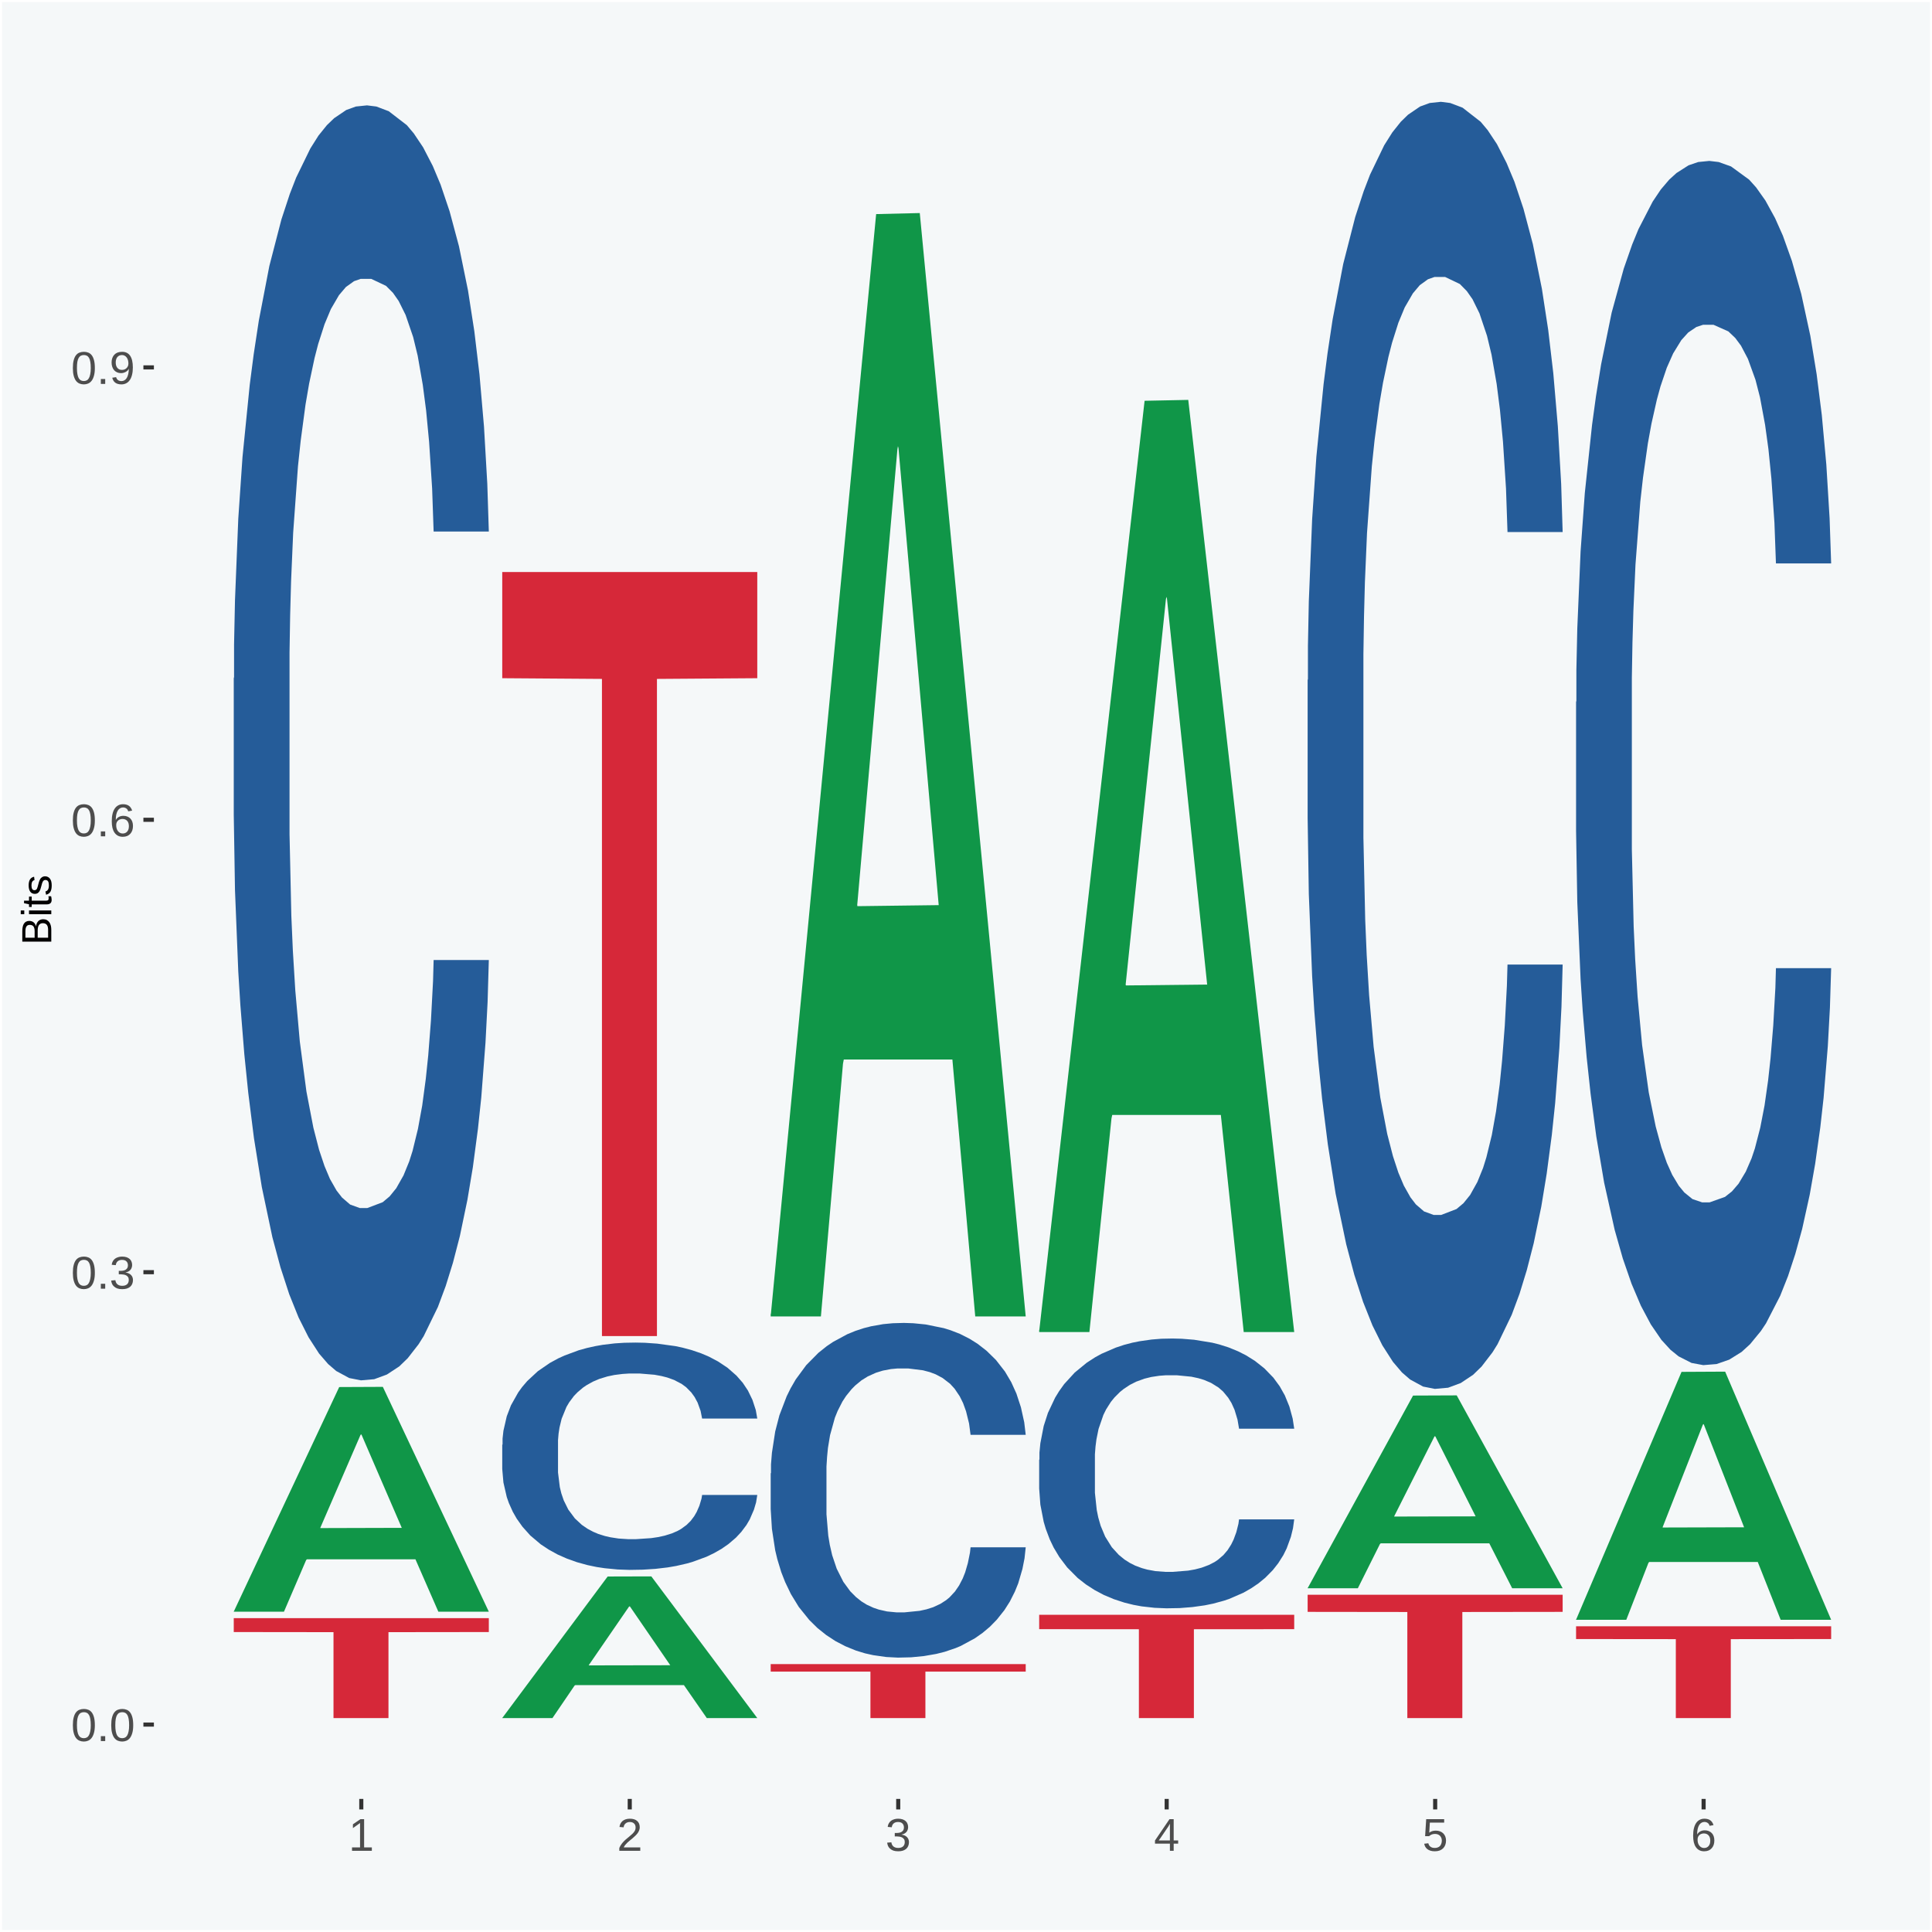 <?xml version="1.0" encoding="UTF-8"?>
<svg xmlns="http://www.w3.org/2000/svg" xmlns:xlink="http://www.w3.org/1999/xlink" width="504pt" height="504pt" viewBox="0 0 504 504" version="1.1">
<defs>
<g>
<symbol overflow="visible" id="glyph0-0">
<path style="stroke:none;" d="M 0.406 0 L 0.406 -8 L 3.594 -8 L 3.594 0 Z M 0.797 -0.406 L 3.188 -0.406 L 3.188 -7.594 L 0.797 -7.594 Z M 0.797 -0.406 "/>
</symbol>
<symbol overflow="visible" id="glyph0-1">
<path style="stroke:none;" d="M 6.203 -4.125 C 6.203 -3.332 6.125 -2.664 5.969 -2.125 C 5.82 -1.582 5.617 -1.145 5.359 -0.812 C 5.098 -0.477 4.789 -0.238 4.438 -0.094 C 4.094 0.051 3.723 0.125 3.328 0.125 C 2.922 0.125 2.539 0.051 2.188 -0.094 C 1.844 -0.238 1.539 -0.477 1.281 -0.812 C 1.031 -1.145 0.832 -1.582 0.688 -2.125 C 0.539 -2.664 0.469 -3.332 0.469 -4.125 C 0.469 -4.957 0.539 -5.645 0.688 -6.188 C 0.832 -6.738 1.035 -7.176 1.297 -7.5 C 1.555 -7.82 1.859 -8.047 2.203 -8.172 C 2.555 -8.305 2.941 -8.375 3.359 -8.375 C 3.754 -8.375 4.125 -8.305 4.469 -8.172 C 4.812 -8.047 5.113 -7.82 5.375 -7.5 C 5.633 -7.176 5.836 -6.738 5.984 -6.188 C 6.129 -5.645 6.203 -4.957 6.203 -4.125 Z M 5.141 -4.125 C 5.141 -4.781 5.098 -5.328 5.016 -5.766 C 4.941 -6.203 4.828 -6.551 4.672 -6.812 C 4.516 -7.07 4.328 -7.254 4.109 -7.359 C 3.891 -7.473 3.641 -7.531 3.359 -7.531 C 3.055 -7.531 2.789 -7.473 2.562 -7.359 C 2.344 -7.254 2.156 -7.07 2 -6.812 C 1.844 -6.551 1.723 -6.203 1.641 -5.766 C 1.566 -5.328 1.531 -4.781 1.531 -4.125 C 1.531 -3.5 1.57 -2.969 1.656 -2.531 C 1.738 -2.094 1.852 -1.742 2 -1.484 C 2.156 -1.223 2.344 -1.035 2.562 -0.922 C 2.789 -0.805 3.047 -0.75 3.328 -0.75 C 3.609 -0.75 3.859 -0.805 4.078 -0.922 C 4.305 -1.035 4.492 -1.223 4.641 -1.484 C 4.797 -1.742 4.914 -2.094 5 -2.531 C 5.094 -2.969 5.141 -3.5 5.141 -4.125 Z M 5.141 -4.125 "/>
</symbol>
<symbol overflow="visible" id="glyph0-2">
<path style="stroke:none;" d="M 1.094 0 L 1.094 -1.281 L 2.234 -1.281 L 2.234 0 Z M 1.094 0 "/>
</symbol>
<symbol overflow="visible" id="glyph0-3">
<path style="stroke:none;" d="M 6.141 -2.281 C 6.141 -1.906 6.078 -1.566 5.953 -1.266 C 5.836 -0.973 5.66 -0.723 5.422 -0.516 C 5.18 -0.305 4.883 -0.145 4.531 -0.031 C 4.188 0.07 3.789 0.125 3.344 0.125 C 2.832 0.125 2.398 0.062 2.047 -0.062 C 1.703 -0.195 1.414 -0.367 1.188 -0.578 C 0.957 -0.785 0.785 -1.02 0.672 -1.281 C 0.566 -1.551 0.492 -1.832 0.453 -2.125 L 1.547 -2.219 C 1.578 -2 1.633 -1.801 1.719 -1.625 C 1.801 -1.445 1.914 -1.289 2.062 -1.156 C 2.207 -1.031 2.383 -0.93 2.594 -0.859 C 2.801 -0.785 3.051 -0.75 3.344 -0.75 C 3.875 -0.75 4.289 -0.879 4.594 -1.141 C 4.895 -1.41 5.047 -1.801 5.047 -2.312 C 5.047 -2.613 4.977 -2.859 4.844 -3.047 C 4.707 -3.234 4.539 -3.379 4.344 -3.484 C 4.145 -3.586 3.926 -3.656 3.688 -3.688 C 3.445 -3.727 3.227 -3.75 3.031 -3.75 L 2.438 -3.75 L 2.438 -4.656 L 3.016 -4.656 C 3.211 -4.656 3.414 -4.676 3.625 -4.719 C 3.844 -4.758 4.039 -4.832 4.219 -4.938 C 4.395 -5.051 4.539 -5.195 4.656 -5.375 C 4.77 -5.562 4.828 -5.797 4.828 -6.078 C 4.828 -6.523 4.695 -6.875 4.438 -7.125 C 4.188 -7.383 3.801 -7.516 3.281 -7.516 C 2.82 -7.516 2.445 -7.395 2.156 -7.156 C 1.875 -6.914 1.707 -6.578 1.656 -6.141 L 0.594 -6.234 C 0.633 -6.598 0.734 -6.91 0.891 -7.172 C 1.047 -7.441 1.242 -7.664 1.484 -7.844 C 1.734 -8.02 2.008 -8.148 2.312 -8.234 C 2.625 -8.328 2.953 -8.375 3.297 -8.375 C 3.754 -8.375 4.148 -8.316 4.484 -8.203 C 4.816 -8.086 5.086 -7.93 5.297 -7.734 C 5.516 -7.535 5.672 -7.301 5.766 -7.031 C 5.867 -6.77 5.922 -6.488 5.922 -6.188 C 5.922 -5.945 5.883 -5.723 5.812 -5.516 C 5.75 -5.305 5.645 -5.113 5.5 -4.938 C 5.363 -4.77 5.188 -4.625 4.969 -4.5 C 4.75 -4.383 4.488 -4.297 4.188 -4.234 L 4.188 -4.219 C 4.52 -4.176 4.805 -4.098 5.047 -3.984 C 5.297 -3.867 5.5 -3.723 5.656 -3.547 C 5.82 -3.379 5.941 -3.188 6.016 -2.969 C 6.098 -2.75 6.141 -2.52 6.141 -2.281 Z M 6.141 -2.281 "/>
</symbol>
<symbol overflow="visible" id="glyph0-4">
<path style="stroke:none;" d="M 6.141 -2.703 C 6.141 -2.285 6.082 -1.906 5.969 -1.562 C 5.852 -1.219 5.68 -0.922 5.453 -0.672 C 5.234 -0.422 4.957 -0.223 4.625 -0.078 C 4.289 0.055 3.91 0.125 3.484 0.125 C 3.004 0.125 2.582 0.031 2.219 -0.156 C 1.863 -0.344 1.566 -0.609 1.328 -0.953 C 1.086 -1.297 0.906 -1.719 0.781 -2.219 C 0.664 -2.727 0.609 -3.301 0.609 -3.938 C 0.609 -4.676 0.676 -5.32 0.812 -5.875 C 0.945 -6.426 1.141 -6.883 1.391 -7.25 C 1.648 -7.625 1.961 -7.906 2.328 -8.094 C 2.691 -8.281 3.102 -8.375 3.562 -8.375 C 3.844 -8.375 4.102 -8.344 4.344 -8.281 C 4.594 -8.227 4.816 -8.133 5.016 -8 C 5.223 -7.875 5.398 -7.703 5.547 -7.484 C 5.703 -7.273 5.828 -7.016 5.922 -6.703 L 4.906 -6.516 C 4.801 -6.867 4.629 -7.125 4.391 -7.281 C 4.148 -7.445 3.867 -7.531 3.547 -7.531 C 3.266 -7.531 3.004 -7.457 2.766 -7.312 C 2.535 -7.176 2.336 -6.973 2.172 -6.703 C 2.004 -6.43 1.875 -6.086 1.781 -5.672 C 1.695 -5.266 1.656 -4.789 1.656 -4.25 C 1.852 -4.602 2.125 -4.875 2.469 -5.062 C 2.812 -5.25 3.207 -5.344 3.656 -5.344 C 4.031 -5.344 4.367 -5.281 4.672 -5.156 C 4.984 -5.031 5.25 -4.852 5.469 -4.625 C 5.688 -4.406 5.852 -4.129 5.969 -3.797 C 6.082 -3.473 6.141 -3.109 6.141 -2.703 Z M 5.078 -2.656 C 5.078 -2.938 5.039 -3.191 4.969 -3.422 C 4.895 -3.66 4.785 -3.859 4.641 -4.016 C 4.504 -4.18 4.332 -4.305 4.125 -4.391 C 3.926 -4.484 3.688 -4.531 3.406 -4.531 C 3.219 -4.531 3.023 -4.5 2.828 -4.438 C 2.629 -4.383 2.453 -4.289 2.297 -4.156 C 2.141 -4.031 2.008 -3.863 1.906 -3.656 C 1.812 -3.457 1.766 -3.207 1.766 -2.906 C 1.766 -2.602 1.801 -2.316 1.875 -2.047 C 1.957 -1.785 2.07 -1.555 2.219 -1.359 C 2.363 -1.172 2.539 -1.02 2.75 -0.906 C 2.957 -0.789 3.191 -0.734 3.453 -0.734 C 3.703 -0.734 3.926 -0.773 4.125 -0.859 C 4.332 -0.953 4.504 -1.082 4.641 -1.25 C 4.785 -1.414 4.895 -1.613 4.969 -1.844 C 5.039 -2.082 5.078 -2.352 5.078 -2.656 Z M 5.078 -2.656 "/>
</symbol>
<symbol overflow="visible" id="glyph0-5">
<path style="stroke:none;" d="M 6.109 -4.297 C 6.109 -3.555 6.035 -2.91 5.891 -2.359 C 5.754 -1.805 5.555 -1.348 5.297 -0.984 C 5.047 -0.617 4.734 -0.344 4.359 -0.156 C 3.992 0.031 3.582 0.125 3.125 0.125 C 2.801 0.125 2.508 0.086 2.25 0.016 C 2 -0.047 1.773 -0.145 1.578 -0.281 C 1.379 -0.414 1.207 -0.594 1.062 -0.812 C 0.926 -1.031 0.816 -1.297 0.734 -1.609 L 1.734 -1.766 C 1.848 -1.41 2.02 -1.148 2.25 -0.984 C 2.488 -0.816 2.785 -0.734 3.141 -0.734 C 3.422 -0.734 3.676 -0.801 3.906 -0.938 C 4.145 -1.07 4.348 -1.273 4.516 -1.547 C 4.68 -1.816 4.812 -2.156 4.906 -2.562 C 5 -2.969 5.051 -3.441 5.062 -3.984 C 4.977 -3.797 4.863 -3.629 4.719 -3.484 C 4.582 -3.348 4.422 -3.227 4.234 -3.125 C 4.055 -3.031 3.859 -2.953 3.641 -2.891 C 3.43 -2.836 3.223 -2.812 3.016 -2.812 C 2.641 -2.812 2.301 -2.879 2 -3.016 C 1.695 -3.148 1.438 -3.336 1.219 -3.578 C 1.008 -3.828 0.848 -4.117 0.734 -4.453 C 0.617 -4.797 0.562 -5.18 0.562 -5.609 C 0.562 -6.023 0.625 -6.406 0.75 -6.75 C 0.875 -7.094 1.051 -7.383 1.281 -7.625 C 1.52 -7.875 1.805 -8.062 2.141 -8.188 C 2.484 -8.312 2.875 -8.375 3.312 -8.375 C 4.227 -8.375 4.922 -8.035 5.391 -7.359 C 5.867 -6.68 6.109 -5.66 6.109 -4.297 Z M 4.953 -5.312 C 4.953 -5.613 4.914 -5.898 4.844 -6.172 C 4.77 -6.441 4.66 -6.676 4.516 -6.875 C 4.379 -7.07 4.207 -7.227 4 -7.344 C 3.789 -7.469 3.551 -7.531 3.281 -7.531 C 3.02 -7.531 2.785 -7.484 2.578 -7.391 C 2.379 -7.297 2.207 -7.164 2.062 -7 C 1.926 -6.832 1.82 -6.629 1.75 -6.391 C 1.676 -6.16 1.641 -5.898 1.641 -5.609 C 1.641 -5.328 1.672 -5.066 1.734 -4.828 C 1.805 -4.586 1.91 -4.379 2.047 -4.203 C 2.18 -4.035 2.348 -3.898 2.547 -3.797 C 2.754 -3.703 2.992 -3.656 3.266 -3.656 C 3.461 -3.656 3.66 -3.688 3.859 -3.75 C 4.055 -3.812 4.234 -3.91 4.391 -4.047 C 4.555 -4.191 4.691 -4.367 4.797 -4.578 C 4.898 -4.785 4.953 -5.031 4.953 -5.312 Z M 4.953 -5.312 "/>
</symbol>
<symbol overflow="visible" id="glyph0-6">
<path style="stroke:none;" d="M 0.922 0 L 0.922 -0.891 L 3.016 -0.891 L 3.016 -7.25 L 1.156 -5.922 L 1.156 -6.922 L 3.109 -8.25 L 4.078 -8.25 L 4.078 -0.891 L 6.094 -0.891 L 6.094 0 Z M 0.922 0 "/>
</symbol>
<symbol overflow="visible" id="glyph0-7">
<path style="stroke:none;" d="M 0.609 0 L 0.609 -0.75 C 0.805 -1.207 1.047 -1.609 1.328 -1.953 C 1.617 -2.305 1.922 -2.625 2.234 -2.906 C 2.555 -3.188 2.867 -3.445 3.172 -3.688 C 3.484 -3.938 3.766 -4.18 4.016 -4.422 C 4.266 -4.66 4.469 -4.91 4.625 -5.172 C 4.781 -5.441 4.859 -5.742 4.859 -6.078 C 4.859 -6.316 4.82 -6.523 4.75 -6.703 C 4.676 -6.879 4.57 -7.023 4.438 -7.141 C 4.312 -7.266 4.156 -7.359 3.969 -7.422 C 3.781 -7.484 3.578 -7.516 3.359 -7.516 C 3.141 -7.516 2.938 -7.484 2.75 -7.422 C 2.57 -7.367 2.41 -7.281 2.266 -7.156 C 2.117 -7.039 2 -6.895 1.906 -6.719 C 1.812 -6.551 1.754 -6.352 1.734 -6.125 L 0.656 -6.219 C 0.688 -6.508 0.766 -6.785 0.891 -7.047 C 1.023 -7.316 1.203 -7.551 1.422 -7.75 C 1.648 -7.945 1.922 -8.098 2.234 -8.203 C 2.555 -8.316 2.93 -8.375 3.359 -8.375 C 3.766 -8.375 4.125 -8.328 4.438 -8.234 C 4.758 -8.141 5.031 -7.992 5.25 -7.797 C 5.477 -7.609 5.648 -7.375 5.766 -7.094 C 5.879 -6.812 5.938 -6.488 5.938 -6.125 C 5.938 -5.844 5.883 -5.578 5.781 -5.328 C 5.688 -5.078 5.555 -4.836 5.391 -4.609 C 5.223 -4.379 5.031 -4.16 4.812 -3.953 C 4.594 -3.742 4.363 -3.535 4.125 -3.328 C 3.895 -3.129 3.656 -2.93 3.406 -2.734 C 3.164 -2.535 2.938 -2.336 2.719 -2.141 C 2.508 -1.941 2.32 -1.738 2.156 -1.531 C 1.988 -1.332 1.859 -1.117 1.766 -0.891 L 6.078 -0.891 L 6.078 0 Z M 0.609 0 "/>
</symbol>
<symbol overflow="visible" id="glyph0-8">
<path style="stroke:none;" d="M 5.156 -1.875 L 5.156 0 L 4.172 0 L 4.172 -1.875 L 0.281 -1.875 L 0.281 -2.688 L 4.062 -8.25 L 5.156 -8.25 L 5.156 -2.703 L 6.328 -2.703 L 6.328 -1.875 Z M 4.172 -7.062 C 4.16 -7.039 4.141 -7.004 4.109 -6.953 C 4.078 -6.898 4.039 -6.836 4 -6.766 C 3.957 -6.691 3.914 -6.617 3.875 -6.547 C 3.844 -6.473 3.812 -6.414 3.781 -6.375 L 1.656 -3.25 C 1.633 -3.219 1.602 -3.176 1.562 -3.125 C 1.531 -3.07 1.492 -3.02 1.453 -2.969 C 1.422 -2.914 1.383 -2.863 1.344 -2.812 C 1.301 -2.77 1.27 -2.734 1.25 -2.703 L 4.172 -2.703 Z M 4.172 -7.062 "/>
</symbol>
<symbol overflow="visible" id="glyph0-9">
<path style="stroke:none;" d="M 6.172 -2.688 C 6.172 -2.27 6.109 -1.891 5.984 -1.547 C 5.859 -1.203 5.672 -0.906 5.422 -0.656 C 5.18 -0.414 4.879 -0.223 4.516 -0.078 C 4.148 0.055 3.723 0.125 3.234 0.125 C 2.805 0.125 2.43 0.07 2.109 -0.031 C 1.785 -0.133 1.508 -0.273 1.281 -0.453 C 1.062 -0.629 0.883 -0.836 0.75 -1.078 C 0.625 -1.316 0.535 -1.57 0.484 -1.844 L 1.547 -1.969 C 1.586 -1.812 1.645 -1.66 1.719 -1.516 C 1.801 -1.367 1.91 -1.238 2.047 -1.125 C 2.18 -1.008 2.348 -0.914 2.547 -0.844 C 2.742 -0.781 2.984 -0.75 3.266 -0.75 C 3.535 -0.75 3.781 -0.789 4 -0.875 C 4.227 -0.957 4.422 -1.078 4.578 -1.234 C 4.734 -1.398 4.852 -1.602 4.938 -1.844 C 5.031 -2.082 5.078 -2.359 5.078 -2.672 C 5.078 -2.922 5.035 -3.148 4.953 -3.359 C 4.867 -3.578 4.75 -3.766 4.594 -3.922 C 4.445 -4.078 4.258 -4.195 4.031 -4.281 C 3.812 -4.363 3.562 -4.406 3.281 -4.406 C 3.113 -4.406 2.953 -4.391 2.797 -4.359 C 2.648 -4.328 2.516 -4.285 2.391 -4.234 C 2.266 -4.18 2.148 -4.117 2.047 -4.047 C 1.941 -3.973 1.844 -3.895 1.75 -3.812 L 0.719 -3.812 L 1 -8.25 L 5.688 -8.25 L 5.688 -7.359 L 1.953 -7.359 L 1.797 -4.734 C 1.984 -4.879 2.219 -5.004 2.5 -5.109 C 2.781 -5.211 3.113 -5.266 3.5 -5.266 C 3.914 -5.266 4.285 -5.203 4.609 -5.078 C 4.941 -4.953 5.223 -4.773 5.453 -4.547 C 5.68 -4.316 5.859 -4.047 5.984 -3.734 C 6.109 -3.422 6.172 -3.07 6.172 -2.688 Z M 6.172 -2.688 "/>
</symbol>
<symbol overflow="visible" id="glyph1-0">
<path style="stroke:none;" d="M 0 -0.359 L -7.328 -0.359 L -7.328 -3.281 L 0 -3.281 Z M -0.359 -0.734 L -0.359 -2.922 L -6.969 -2.922 L -6.969 -0.734 Z M -0.359 -0.734 "/>
</symbol>
<symbol overflow="visible" id="glyph1-1">
<path style="stroke:none;" d="M -2.125 -6.75 C -1.75 -6.75 -1.426 -6.676 -1.156 -6.531 C -0.883 -6.383 -0.66 -6.18 -0.484 -5.922 C -0.316 -5.672 -0.191 -5.375 -0.109 -5.031 C -0.035 -4.695 0 -4.344 0 -3.969 L 0 -0.906 L -7.562 -0.906 L -7.562 -3.656 C -7.562 -4.07 -7.523 -4.441 -7.453 -4.766 C -7.391 -5.098 -7.281 -5.379 -7.125 -5.609 C -6.977 -5.836 -6.789 -6.008 -6.562 -6.125 C -6.332 -6.25 -6.055 -6.312 -5.734 -6.312 C -5.523 -6.312 -5.328 -6.281 -5.141 -6.219 C -4.953 -6.164 -4.781 -6.078 -4.625 -5.953 C -4.477 -5.836 -4.348 -5.688 -4.234 -5.5 C -4.129 -5.32 -4.047 -5.113 -3.984 -4.875 C -3.953 -5.176 -3.883 -5.441 -3.781 -5.672 C -3.676 -5.91 -3.539 -6.109 -3.375 -6.266 C -3.219 -6.43 -3.031 -6.551 -2.812 -6.625 C -2.602 -6.707 -2.375 -6.75 -2.125 -6.75 Z M -5.609 -5.281 C -6.016 -5.281 -6.305 -5.141 -6.484 -4.859 C -6.66 -4.586 -6.75 -4.188 -6.75 -3.656 L -6.75 -1.922 L -4.344 -1.922 L -4.344 -3.656 C -4.344 -3.957 -4.375 -4.211 -4.438 -4.422 C -4.5 -4.629 -4.582 -4.797 -4.688 -4.922 C -4.801 -5.047 -4.93 -5.133 -5.078 -5.188 C -5.234 -5.25 -5.41 -5.281 -5.609 -5.281 Z M -2.219 -5.719 C -2.457 -5.719 -2.66 -5.672 -2.828 -5.578 C -2.992 -5.492 -3.129 -5.367 -3.234 -5.203 C -3.348 -5.047 -3.426 -4.848 -3.469 -4.609 C -3.52 -4.379 -3.547 -4.125 -3.547 -3.844 L -3.547 -1.922 L -0.828 -1.922 L -0.828 -3.922 C -0.828 -4.18 -0.848 -4.422 -0.891 -4.641 C -0.93 -4.859 -1.004 -5.047 -1.109 -5.203 C -1.211 -5.367 -1.352 -5.492 -1.531 -5.578 C -1.719 -5.672 -1.945 -5.719 -2.219 -5.719 Z M -2.219 -5.719 "/>
</symbol>
<symbol overflow="visible" id="glyph1-2">
<path style="stroke:none;" d="M -7.047 -0.734 L -7.969 -0.734 L -7.969 -1.703 L -7.047 -1.703 Z M 0 -0.734 L -5.812 -0.734 L -5.812 -1.703 L 0 -1.703 Z M 0 -0.734 "/>
</symbol>
<symbol overflow="visible" id="glyph1-3">
<path style="stroke:none;" d="M -0.047 -2.969 C -0.004 -2.82 0.023 -2.672 0.047 -2.516 C 0.078 -2.367 0.094 -2.195 0.094 -2 C 0.094 -1.227 -0.348 -0.844 -1.234 -0.844 L -5.109 -0.844 L -5.109 -0.172 L -5.812 -0.172 L -5.812 -0.875 L -7.109 -1.156 L -7.109 -1.812 L -5.812 -1.812 L -5.812 -2.875 L -5.109 -2.875 L -5.109 -1.812 L -1.438 -1.812 C -1.156 -1.812 -0.957 -1.852 -0.844 -1.938 C -0.738 -2.031 -0.688 -2.191 -0.688 -2.422 C -0.688 -2.516 -0.691 -2.602 -0.703 -2.688 C -0.711 -2.77 -0.727 -2.863 -0.75 -2.969 Z M -0.047 -2.969 "/>
</symbol>
<symbol overflow="visible" id="glyph1-4">
<path style="stroke:none;" d="M -1.609 -5.109 C -1.336 -5.109 -1.094 -5.051 -0.875 -4.938 C -0.664 -4.832 -0.488 -4.68 -0.344 -4.484 C -0.195 -4.285 -0.082 -4.039 0 -3.75 C 0.07 -3.457 0.109 -3.125 0.109 -2.75 C 0.109 -2.406 0.082 -2.098 0.031 -1.828 C -0.02 -1.555 -0.102 -1.316 -0.219 -1.109 C -0.332 -0.91 -0.484 -0.742 -0.672 -0.609 C -0.859 -0.473 -1.086 -0.375 -1.359 -0.312 L -1.531 -1.156 C -1.219 -1.238 -0.988 -1.41 -0.844 -1.672 C -0.695 -1.93 -0.625 -2.289 -0.625 -2.75 C -0.625 -2.957 -0.641 -3.145 -0.672 -3.312 C -0.703 -3.488 -0.75 -3.641 -0.812 -3.766 C -0.883 -3.891 -0.977 -3.984 -1.094 -4.047 C -1.207 -4.117 -1.352 -4.156 -1.531 -4.156 C -1.707 -4.156 -1.848 -4.113 -1.953 -4.031 C -2.066 -3.957 -2.16 -3.844 -2.234 -3.688 C -2.316 -3.539 -2.383 -3.363 -2.438 -3.156 C -2.5 -2.945 -2.562 -2.719 -2.625 -2.469 C -2.688 -2.238 -2.754 -2.008 -2.828 -1.781 C -2.898 -1.551 -3 -1.344 -3.125 -1.156 C -3.25 -0.969 -3.398 -0.816 -3.578 -0.703 C -3.766 -0.586 -4 -0.531 -4.281 -0.531 C -4.812 -0.531 -5.211 -0.719 -5.484 -1.094 C -5.766 -1.477 -5.906 -2.031 -5.906 -2.75 C -5.906 -3.395 -5.789 -3.906 -5.562 -4.281 C -5.332 -4.656 -4.973 -4.895 -4.484 -5 L -4.375 -4.125 C -4.52 -4.094 -4.645 -4.035 -4.75 -3.953 C -4.852 -3.867 -4.938 -3.766 -5 -3.641 C -5.062 -3.516 -5.102 -3.375 -5.125 -3.219 C -5.156 -3.07 -5.172 -2.914 -5.172 -2.75 C -5.172 -2.312 -5.102 -1.988 -4.969 -1.781 C -4.844 -1.582 -4.645 -1.484 -4.375 -1.484 C -4.219 -1.484 -4.086 -1.52 -3.984 -1.594 C -3.879 -1.664 -3.789 -1.77 -3.719 -1.906 C -3.656 -2.051 -3.598 -2.219 -3.547 -2.406 C -3.492 -2.602 -3.438 -2.816 -3.375 -3.047 C -3.332 -3.203 -3.289 -3.359 -3.25 -3.516 C -3.207 -3.68 -3.156 -3.836 -3.094 -3.984 C -3.031 -4.141 -2.957 -4.285 -2.875 -4.422 C -2.789 -4.555 -2.688 -4.672 -2.562 -4.766 C -2.445 -4.867 -2.312 -4.953 -2.156 -5.016 C -2 -5.078 -1.816 -5.109 -1.609 -5.109 Z M -1.609 -5.109 "/>
</symbol>
</g>
<clipPath id="clip1">
  <path d="M 40.148 5.48 L 498.52 5.48 L 498.52 469.281 L 40.148 469.281 Z M 40.148 5.48 "/>
</clipPath>
</defs>
<g id="surface1">
<rect x="0" y="0" width="504" height="504" style="fill:rgb(96.078%,97.255%,97.647%);fill-opacity:1;stroke:none;"/>
<path style="fill:none;stroke-width:1.07;stroke-linecap:round;stroke-linejoin:round;stroke:rgb(100%,100%,100%);stroke-opacity:1;stroke-miterlimit:10;" d="M 0 0 L 504 0 L 504 504 L 0 504 Z M 0 0 " transform="matrix(1,0,0,-1,0,504)"/>
<g clip-path="url(#clip1)" clip-rule="nonzero">
<path style=" stroke:none;fill-rule:nonzero;fill:rgb(96.078%,97.255%,97.647%);fill-opacity:1;" d="M 40.148 469.281 L 498.52 469.281 L 498.52 5.48 L 40.148 5.48 Z M 40.148 469.281 "/>
</g>
<path style=" stroke:none;fill-rule:nonzero;fill:rgb(6.274%,58.824%,28.235%);fill-opacity:1;" d="M 60.98 420.328 L 61.051 420.27 L 88.488 361.84 L 99.871 361.789 L 127.52 420.441 L 114.352 420.441 L 108.379 406.781 L 80.051 406.781 L 79.852 407 L 74.078 420.441 L 60.98 420.441 L 60.98 420.328 L 83.621 398.629 L 104.809 398.57 L 94.32 374.289 L 94.18 374.18 L 94.039 374.34 L 83.551 398.57 L 83.621 398.629 Z M 60.98 420.328 "/>
<path style=" stroke:none;fill-rule:nonzero;fill:rgb(14.51%,36.078%,60.001%);fill-opacity:1;" d="M 60.98 176.93 L 61.059 176.629 L 61.059 168.121 L 61.301 156.578 L 62.16 135.32 L 63.262 119.219 L 65.148 100.391 L 66.172 92.488 L 67.512 83.68 L 70.262 69.398 L 73.41 57.25 L 75.609 50.57 L 77.262 46.32 L 80.961 38.73 L 83.078 35.379 L 85.281 32.648 L 87.172 30.828 L 90.32 28.699 L 92.828 27.789 L 95.738 27.488 L 98.18 27.789 L 101.41 29.012 L 106.129 32.648 L 107.93 34.781 L 110.371 38.422 L 112.891 43.281 L 114.93 48.141 L 117.289 55.129 L 119.73 64.238 L 122.09 75.781 L 123.738 86.41 L 125.078 97.648 L 126.262 111.32 L 127.121 126.211 L 127.52 138.66 L 113.121 138.66 L 112.73 127.422 L 111.941 115.27 L 111.16 107.07 L 110.289 100.391 L 108.961 92.789 L 107.781 87.93 L 105.809 82.16 L 104 78.52 L 102.512 76.391 L 100.699 74.57 L 96.852 72.75 L 94.09 72.75 L 92.359 73.352 L 90.238 74.871 L 88.43 77 L 86.309 80.641 L 84.66 84.59 L 83 89.762 L 82.059 93.398 L 80.641 100.078 L 79.699 105.551 L 78.441 114.969 L 77.73 121.648 L 76.48 138.961 L 75.93 151.719 L 75.691 160.531 L 75.531 170.25 L 75.531 217.629 L 76 238.898 L 76.398 248.012 L 77.031 258.34 L 78.211 271.699 L 79.941 284.762 L 81.75 294.18 L 83.238 299.949 L 84.66 304.199 L 86.07 307.539 L 87.801 310.578 L 89.219 312.398 L 91.34 314.23 L 93.859 315.141 L 95.82 315.141 L 99.828 313.621 L 101.641 312.102 L 103.371 309.969 L 105.262 306.629 L 106.75 302.988 L 107.621 300.25 L 109.031 294.48 L 110.141 288.41 L 111.078 281.422 L 111.711 275.352 L 112.422 266.23 L 112.969 255.91 L 113.121 250.441 L 127.52 250.441 L 127.199 261.371 L 126.648 272.012 L 125.551 286.281 L 124.68 294.48 L 123.352 304.512 L 121.93 313.012 L 119.969 322.43 L 118.16 329.41 L 116.27 335.488 L 114.23 340.961 L 110.531 348.551 L 109.191 350.68 L 106.359 354.32 L 104.16 356.449 L 100.93 358.57 L 97.629 359.789 L 94.172 360.09 L 91.102 359.488 L 87.719 357.66 L 85.602 355.84 L 83.238 353.109 L 80.488 348.852 L 77.891 343.691 L 75.449 337.621 L 73.172 330.629 L 71.051 322.73 L 68.301 309.672 L 66.25 296.91 L 64.762 285.07 L 63.738 275.039 L 62.711 262.289 L 62.16 253.48 L 61.301 232.211 L 60.98 212.469 Z M 60.98 176.93 "/>
<path style=" stroke:none;fill-rule:nonzero;fill:rgb(83.922%,15.686%,22.353%);fill-opacity:1;" d="M 60.98 422.129 L 127.52 422.129 L 127.52 425.75 L 101.34 425.781 L 101.34 448.191 L 87 448.191 L 87 425.781 L 60.98 425.75 Z M 60.98 422.129 "/>
<path style=" stroke:none;fill-rule:nonzero;fill:rgb(6.274%,58.824%,28.235%);fill-opacity:1;" d="M 131.02 448.121 L 131.09 448.09 L 158.52 411.262 L 169.91 411.23 L 197.551 448.191 L 184.379 448.191 L 178.41 439.59 L 150.09 439.59 L 149.879 439.73 L 144.121 448.191 L 131.02 448.191 L 131.02 448.121 L 153.648 434.449 L 174.852 434.41 L 164.352 419.109 L 164.219 419.039 L 164.078 419.141 L 153.578 434.41 L 153.648 434.449 Z M 131.02 448.121 "/>
<path style=" stroke:none;fill-rule:nonzero;fill:rgb(14.51%,36.078%,60.001%);fill-opacity:1;" d="M 131.02 376.879 L 131.102 376.828 L 131.102 375.309 L 131.328 373.25 L 132.199 369.461 L 133.301 366.59 L 135.191 363.238 L 136.211 361.828 L 137.551 360.262 L 140.301 357.711 L 143.441 355.551 L 145.648 354.352 L 147.301 353.602 L 150.988 352.238 L 153.121 351.648 L 155.32 351.16 L 157.211 350.828 L 160.352 350.449 L 162.871 350.289 L 165.781 350.238 L 168.219 350.289 L 171.441 350.512 L 176.16 351.16 L 177.969 351.539 L 180.41 352.191 L 182.922 353.051 L 184.969 353.922 L 187.328 355.172 L 189.762 356.789 L 192.121 358.852 L 193.77 360.738 L 195.109 362.75 L 196.289 365.18 L 197.16 367.84 L 197.551 370.059 L 183.16 370.059 L 182.762 368.051 L 181.98 365.891 L 181.191 364.43 L 180.328 363.238 L 178.988 361.879 L 177.809 361.012 L 175.84 359.988 L 174.039 359.34 L 172.539 358.961 L 170.73 358.629 L 166.879 358.309 L 164.129 358.309 L 162.398 358.422 L 160.27 358.691 L 158.461 359.07 L 156.34 359.719 L 154.691 360.422 L 153.039 361.34 L 152.09 361.988 L 150.68 363.18 L 149.73 364.16 L 148.48 365.828 L 147.77 367.031 L 146.512 370.109 L 145.961 372.391 L 145.719 373.961 L 145.57 375.691 L 145.57 384.141 L 146.039 387.93 L 146.43 389.551 L 147.059 391.398 L 148.238 393.781 L 149.969 396.109 L 151.781 397.789 L 153.27 398.809 L 154.691 399.57 L 156.102 400.172 L 157.84 400.711 L 159.25 401.031 L 161.371 401.359 L 163.891 401.52 L 165.859 401.52 L 169.871 401.25 L 171.68 400.98 L 173.41 400.602 L 175.289 400.012 L 176.789 399.359 L 177.648 398.871 L 179.07 397.84 L 180.172 396.762 L 181.109 395.512 L 181.738 394.43 L 182.449 392.801 L 183 390.961 L 183.16 389.988 L 197.551 389.988 L 197.238 391.941 L 196.68 393.828 L 195.578 396.379 L 194.719 397.84 L 193.379 399.629 L 191.969 401.141 L 190 402.82 L 188.191 404.07 L 186.301 405.148 L 184.262 406.129 L 180.559 407.48 L 179.23 407.859 L 176.391 408.512 L 174.191 408.891 L 170.969 409.27 L 167.672 409.48 L 164.211 409.539 L 161.141 409.43 L 157.762 409.102 L 155.629 408.781 L 153.27 408.289 L 150.52 407.531 L 147.93 406.609 L 145.488 405.531 L 143.211 404.281 L 141.078 402.879 L 138.328 400.551 L 136.289 398.27 L 134.789 396.16 L 133.77 394.371 L 132.75 392.102 L 132.199 390.531 L 131.328 386.738 L 131.02 383.219 Z M 131.02 376.879 "/>
<path style=" stroke:none;fill-rule:nonzero;fill:rgb(83.922%,15.686%,22.353%);fill-opacity:1;" d="M 131.02 149.219 L 197.551 149.219 L 197.551 176.922 L 171.379 177.109 L 171.379 348.539 L 157.031 348.539 L 157.031 177.109 L 131.02 176.922 Z M 131.02 149.219 "/>
<path style=" stroke:none;fill-rule:nonzero;fill:rgb(6.274%,58.824%,28.235%);fill-opacity:1;" d="M 201.051 342.879 L 201.121 342.609 L 228.559 55.852 L 239.941 55.578 L 267.578 343.422 L 254.41 343.422 L 248.449 276.391 L 220.121 276.391 L 219.91 277.469 L 214.148 343.422 L 201.051 343.422 L 201.051 342.879 L 223.691 236.391 L 244.879 236.121 L 234.391 116.93 L 234.25 116.391 L 234.109 117.199 L 223.621 236.121 L 223.691 236.391 Z M 201.051 342.879 "/>
<path style=" stroke:none;fill-rule:nonzero;fill:rgb(14.51%,36.078%,60.001%);fill-opacity:1;" d="M 201.051 384.34 L 201.129 384.262 L 201.129 382.031 L 201.371 379 L 202.23 373.422 L 203.328 369.191 L 205.219 364.25 L 206.238 362.18 L 207.578 359.859 L 210.328 356.121 L 213.48 352.93 L 215.68 351.172 L 217.328 350.059 L 221.031 348.059 L 223.148 347.191 L 225.352 346.469 L 227.238 345.988 L 230.391 345.43 L 232.898 345.191 L 235.809 345.109 L 238.25 345.191 L 241.469 345.512 L 246.191 346.469 L 248 347.031 L 250.441 347.98 L 252.961 349.262 L 255 350.539 L 257.359 352.371 L 259.801 354.762 L 262.16 357.789 L 263.809 360.578 L 265.148 363.531 L 266.328 367.121 L 267.191 371.031 L 267.578 374.301 L 253.191 374.301 L 252.801 371.352 L 252.012 368.16 L 251.23 366 L 250.359 364.25 L 249.02 362.262 L 247.84 360.98 L 245.879 359.469 L 244.07 358.512 L 242.578 357.949 L 240.77 357.469 L 236.91 356.988 L 234.16 356.988 L 232.43 357.148 L 230.309 357.551 L 228.5 358.109 L 226.371 359.07 L 224.719 360.102 L 223.07 361.461 L 222.129 362.422 L 220.711 364.172 L 219.77 365.609 L 218.512 368.078 L 217.801 369.828 L 216.539 374.379 L 215.988 377.719 L 215.762 380.039 L 215.602 382.59 L 215.602 395.031 L 216.07 400.609 L 216.469 403 L 217.09 405.711 L 218.27 409.219 L 220 412.648 L 221.809 415.121 L 223.309 416.629 L 224.719 417.75 L 226.141 418.629 L 227.871 419.422 L 229.281 419.898 L 231.41 420.379 L 233.922 420.621 L 235.891 420.621 L 239.898 420.219 L 241.711 419.82 L 243.441 419.27 L 245.328 418.391 L 246.82 417.43 L 247.691 416.711 L 249.102 415.199 L 250.199 413.602 L 251.148 411.77 L 251.781 410.18 L 252.48 407.781 L 253.031 405.07 L 253.191 403.641 L 267.578 403.641 L 267.27 406.512 L 266.719 409.301 L 265.621 413.051 L 264.75 415.199 L 263.422 417.828 L 262 420.059 L 260.031 422.531 L 258.23 424.371 L 256.34 425.961 L 254.289 427.398 L 250.602 429.391 L 249.262 429.949 L 246.43 430.91 L 244.23 431.461 L 241 432.02 L 237.699 432.34 L 234.238 432.422 L 231.172 432.262 L 227.789 431.781 L 225.672 431.309 L 223.309 430.59 L 220.559 429.469 L 217.961 428.121 L 215.52 426.52 L 213.238 424.691 L 211.121 422.609 L 208.371 419.191 L 206.32 415.84 L 204.828 412.73 L 203.801 410.102 L 202.781 406.75 L 202.23 404.441 L 201.371 398.852 L 201.051 393.672 Z M 201.051 384.34 "/>
<path style=" stroke:none;fill-rule:nonzero;fill:rgb(83.922%,15.686%,22.353%);fill-opacity:1;" d="M 201.051 434.109 L 267.578 434.109 L 267.578 436.07 L 241.41 436.078 L 241.41 448.191 L 227.07 448.191 L 227.07 436.078 L 201.051 436.07 Z M 201.051 434.109 "/>
<path style=" stroke:none;fill-rule:nonzero;fill:rgb(6.274%,58.824%,28.235%);fill-opacity:1;" d="M 271.09 347.031 L 271.148 346.801 L 298.59 104.551 L 309.98 104.32 L 337.621 347.488 L 324.449 347.488 L 318.48 290.859 L 290.148 290.859 L 289.949 291.781 L 284.191 347.488 L 271.09 347.488 L 271.09 347.031 L 293.719 257.07 L 314.91 256.84 L 304.422 156.148 L 304.281 155.699 L 304.148 156.379 L 293.648 256.84 L 293.719 257.07 Z M 271.09 347.031 "/>
<path style=" stroke:none;fill-rule:nonzero;fill:rgb(14.51%,36.078%,60.001%);fill-opacity:1;" d="M 271.09 380.801 L 271.16 380.738 L 271.16 378.941 L 271.398 376.5 L 272.27 372 L 273.371 368.59 L 275.25 364.609 L 276.281 362.93 L 277.609 361.07 L 280.371 358.051 L 283.512 355.48 L 285.711 354.059 L 287.359 353.16 L 291.059 351.559 L 293.18 350.852 L 295.391 350.27 L 297.27 349.891 L 300.422 349.441 L 302.941 349.238 L 305.852 349.18 L 308.281 349.238 L 311.512 349.5 L 316.23 350.27 L 318.039 350.719 L 320.469 351.488 L 322.988 352.52 L 325.031 353.551 L 327.391 355.031 L 329.828 356.961 L 332.191 359.398 L 333.84 361.648 L 335.18 364.031 L 336.359 366.922 L 337.219 370.07 L 337.621 372.699 L 323.23 372.699 L 322.828 370.328 L 322.051 367.762 L 321.262 366.02 L 320.391 364.609 L 319.059 363 L 317.879 361.969 L 315.91 360.75 L 314.102 359.98 L 312.609 359.531 L 310.801 359.141 L 306.949 358.762 L 304.191 358.762 L 302.461 358.891 L 300.34 359.211 L 298.531 359.66 L 296.41 360.43 L 294.762 361.262 L 293.109 362.359 L 292.16 363.129 L 290.75 364.539 L 289.801 365.699 L 288.539 367.691 L 287.84 369.109 L 286.578 372.77 L 286.031 375.469 L 285.789 377.328 L 285.629 379.391 L 285.629 389.422 L 286.109 393.922 L 286.5 395.84 L 287.129 398.031 L 288.309 400.859 L 290.039 403.621 L 291.852 405.609 L 293.34 406.828 L 294.762 407.73 L 296.172 408.441 L 297.898 409.078 L 299.32 409.469 L 301.441 409.859 L 303.961 410.051 L 305.922 410.051 L 309.941 409.73 L 311.738 409.41 L 313.469 408.961 L 315.359 408.25 L 316.859 407.48 L 317.719 406.898 L 319.141 405.68 L 320.238 404.391 L 321.18 402.91 L 321.809 401.629 L 322.52 399.699 L 323.07 397.512 L 323.23 396.359 L 337.621 396.359 L 337.301 398.672 L 336.75 400.922 L 335.648 403.941 L 334.789 405.68 L 333.449 407.801 L 332.031 409.602 L 330.07 411.59 L 328.262 413.07 L 326.371 414.352 L 324.328 415.512 L 320.629 417.121 L 319.289 417.57 L 316.461 418.34 L 314.262 418.789 L 311.039 419.238 L 307.73 419.5 L 304.27 419.559 L 301.211 419.43 L 297.82 419.051 L 295.699 418.66 L 293.34 418.078 L 290.59 417.18 L 287.988 416.09 L 285.559 414.801 L 283.281 413.328 L 281.148 411.66 L 278.398 408.891 L 276.352 406.191 L 274.859 403.691 L 273.84 401.559 L 272.82 398.859 L 272.27 397 L 271.398 392.5 L 271.09 388.32 Z M 271.09 380.801 "/>
<path style=" stroke:none;fill-rule:nonzero;fill:rgb(83.922%,15.686%,22.353%);fill-opacity:1;" d="M 271.09 421.25 L 337.621 421.25 L 337.621 425 L 311.449 425.02 L 311.449 448.191 L 297.102 448.191 L 297.102 425.02 L 271.09 425 Z M 271.09 421.25 "/>
<path style=" stroke:none;fill-rule:nonzero;fill:rgb(6.274%,58.824%,28.235%);fill-opacity:1;" d="M 341.121 414.23 L 341.191 414.191 L 368.621 364.059 L 380.012 364.012 L 407.648 414.328 L 394.48 414.328 L 388.512 402.609 L 360.191 402.609 L 359.98 402.801 L 354.219 414.328 L 341.121 414.328 L 341.121 414.23 L 363.75 395.621 L 384.949 395.57 L 374.449 374.738 L 374.32 374.641 L 374.18 374.781 L 363.691 395.57 L 363.75 395.621 Z M 341.121 414.23 "/>
<path style=" stroke:none;fill-rule:nonzero;fill:rgb(14.51%,36.078%,60.001%);fill-opacity:1;" d="M 341.121 177.422 L 341.199 177.121 L 341.199 168.531 L 341.43 156.879 L 342.301 135.41 L 343.398 119.16 L 345.289 100.148 L 346.309 92.18 L 347.648 83.289 L 350.398 68.879 L 353.539 56.609 L 355.75 49.859 L 357.398 45.57 L 361.09 37.91 L 363.219 34.531 L 365.422 31.77 L 367.309 29.93 L 370.449 27.789 L 372.969 26.871 L 375.879 26.559 L 378.32 26.871 L 381.539 28.09 L 386.262 31.77 L 388.07 33.922 L 390.512 37.602 L 393.02 42.512 L 395.07 47.41 L 397.43 54.461 L 399.871 63.66 L 402.23 75.309 L 403.879 86.051 L 405.211 97.391 L 406.391 111.191 L 407.262 126.219 L 407.648 138.789 L 393.262 138.789 L 392.871 127.441 L 392.078 115.18 L 391.289 106.898 L 390.43 100.148 L 389.09 92.488 L 387.91 87.578 L 385.949 81.75 L 384.141 78.07 L 382.641 75.93 L 380.828 74.09 L 376.98 72.25 L 374.23 72.25 L 372.5 72.859 L 370.371 74.398 L 368.57 76.539 L 366.441 80.219 L 364.789 84.211 L 363.141 89.422 L 362.199 93.102 L 360.781 99.852 L 359.84 105.359 L 358.578 114.871 L 357.871 121.621 L 356.609 139.09 L 356.059 151.969 L 355.828 160.859 L 355.672 170.68 L 355.672 218.512 L 356.141 239.969 L 356.531 249.172 L 357.16 259.602 L 358.34 273.09 L 360.07 286.281 L 361.879 295.781 L 363.379 301.609 L 364.789 305.898 L 366.211 309.27 L 367.941 312.34 L 369.352 314.18 L 371.48 316.02 L 373.988 316.941 L 375.961 316.941 L 379.969 315.398 L 381.781 313.871 L 383.512 311.73 L 385.398 308.352 L 386.891 304.672 L 387.75 301.91 L 389.172 296.09 L 390.27 289.949 L 391.219 282.898 L 391.84 276.77 L 392.551 267.57 L 393.102 257.148 L 393.262 251.629 L 407.648 251.629 L 407.34 262.66 L 406.789 273.398 L 405.691 287.809 L 404.82 296.09 L 403.48 306.211 L 402.07 314.789 L 400.102 324.301 L 398.289 331.352 L 396.41 337.48 L 394.359 343 L 390.66 350.672 L 389.328 352.809 L 386.5 356.488 L 384.289 358.641 L 381.07 360.789 L 377.77 362.012 L 374.309 362.32 L 371.238 361.711 L 367.859 359.871 L 365.73 358.031 L 363.379 355.27 L 360.621 350.969 L 358.031 345.762 L 355.59 339.629 L 353.309 332.578 L 351.191 324.602 L 348.43 311.422 L 346.391 298.539 L 344.891 286.578 L 343.871 276.461 L 342.852 263.578 L 342.301 254.691 L 341.43 233.23 L 341.121 213.301 Z M 341.121 177.422 "/>
<path style=" stroke:none;fill-rule:nonzero;fill:rgb(83.922%,15.686%,22.353%);fill-opacity:1;" d="M 341.121 416.02 L 407.648 416.02 L 407.648 420.488 L 381.48 420.52 L 381.48 448.191 L 367.129 448.191 L 367.129 420.52 L 341.121 420.488 Z M 341.121 416.02 "/>
<path style=" stroke:none;fill-rule:nonzero;fill:rgb(6.274%,58.824%,28.235%);fill-opacity:1;" d="M 411.148 422.43 L 411.219 422.371 L 438.66 357.879 L 450.039 357.82 L 477.691 422.551 L 464.52 422.551 L 458.551 407.48 L 430.219 407.48 L 430.02 407.719 L 424.25 422.551 L 411.148 422.551 L 411.148 422.43 L 433.789 398.48 L 454.98 398.422 L 444.488 371.621 L 444.352 371.488 L 444.211 371.68 L 433.719 398.422 L 433.789 398.48 Z M 411.148 422.43 "/>
<path style=" stroke:none;fill-rule:nonzero;fill:rgb(14.51%,36.078%,60.001%);fill-opacity:1;" d="M 411.148 183.129 L 411.23 182.84 L 411.23 174.809 L 411.469 163.91 L 412.328 143.828 L 413.43 128.621 L 415.32 110.84 L 416.34 103.379 L 417.68 95.059 L 420.43 81.57 L 423.578 70.102 L 425.781 63.789 L 427.43 59.77 L 431.129 52.602 L 433.25 49.441 L 435.449 46.859 L 437.34 45.141 L 440.488 43.129 L 443 42.27 L 445.91 41.98 L 448.352 42.27 L 451.578 43.422 L 456.289 46.859 L 458.102 48.871 L 460.539 52.309 L 463.059 56.898 L 465.102 61.488 L 467.461 68.09 L 469.898 76.699 L 472.262 87.602 L 473.91 97.641 L 475.25 108.25 L 476.43 121.16 L 477.289 135.219 L 477.691 146.98 L 463.289 146.98 L 462.898 136.371 L 462.109 124.891 L 461.328 117.148 L 460.461 110.84 L 459.129 103.66 L 457.949 99.07 L 455.98 93.621 L 454.172 90.18 L 452.68 88.172 L 450.871 86.449 L 447.012 84.73 L 444.262 84.73 L 442.531 85.301 L 440.41 86.738 L 438.602 88.738 L 436.48 92.191 L 434.82 95.922 L 433.172 100.789 L 432.23 104.238 L 430.809 110.551 L 429.871 115.711 L 428.609 124.609 L 427.898 130.922 L 426.648 147.27 L 426.102 159.32 L 425.859 167.641 L 425.699 176.82 L 425.699 221.57 L 426.172 241.66 L 426.57 250.262 L 427.199 260.02 L 428.379 272.641 L 430.109 284.98 L 431.922 293.871 L 433.41 299.32 L 434.82 303.34 L 436.238 306.488 L 437.969 309.359 L 439.391 311.078 L 441.512 312.801 L 444.031 313.66 L 445.988 313.66 L 450 312.23 L 451.809 310.801 L 453.539 308.789 L 455.43 305.629 L 456.922 302.191 L 457.789 299.609 L 459.199 294.16 L 460.309 288.422 L 461.25 281.82 L 461.879 276.078 L 462.59 267.48 L 463.141 257.719 L 463.289 252.559 L 477.691 252.559 L 477.371 262.891 L 476.82 272.93 L 475.719 286.41 L 474.852 294.16 L 473.52 303.621 L 472.102 311.66 L 470.141 320.551 L 468.328 327.148 L 466.441 332.891 L 464.391 338.051 L 460.699 345.219 L 459.359 347.23 L 456.531 350.672 L 454.328 352.68 L 451.102 354.691 L 447.801 355.84 L 444.34 356.121 L 441.27 355.551 L 437.891 353.828 L 435.77 352.109 L 433.41 349.531 L 430.66 345.512 L 428.059 340.629 L 425.621 334.891 L 423.34 328.301 L 421.219 320.84 L 418.469 308.5 L 416.422 296.449 L 414.93 285.262 L 413.91 275.801 L 412.879 263.75 L 412.328 255.43 L 411.469 235.34 L 411.148 216.699 Z M 411.148 183.129 "/>
<path style=" stroke:none;fill-rule:nonzero;fill:rgb(83.922%,15.686%,22.353%);fill-opacity:1;" d="M 411.148 424.25 L 477.691 424.25 L 477.691 427.578 L 451.512 427.602 L 451.512 448.191 L 437.172 448.191 L 437.172 427.602 L 411.148 427.578 Z M 411.148 424.25 "/>
<g style="fill:rgb(30.196%,30.196%,30.196%);fill-opacity:1;">
  <use xlink:href="#glyph0-1" x="18.54" y="454.19"/>
  <use xlink:href="#glyph0-2" x="25.212" y="454.19"/>
  <use xlink:href="#glyph0-1" x="28.548" y="454.19"/>
</g>
<g style="fill:rgb(30.196%,30.196%,30.196%);fill-opacity:1;">
  <use xlink:href="#glyph0-1" x="18.54" y="336.18"/>
  <use xlink:href="#glyph0-2" x="25.212" y="336.18"/>
  <use xlink:href="#glyph0-3" x="28.548" y="336.18"/>
</g>
<g style="fill:rgb(30.196%,30.196%,30.196%);fill-opacity:1;">
  <use xlink:href="#glyph0-1" x="18.54" y="218.17"/>
  <use xlink:href="#glyph0-2" x="25.212" y="218.17"/>
  <use xlink:href="#glyph0-4" x="28.548" y="218.17"/>
</g>
<g style="fill:rgb(30.196%,30.196%,30.196%);fill-opacity:1;">
  <use xlink:href="#glyph0-1" x="18.54" y="100.15"/>
  <use xlink:href="#glyph0-2" x="25.212" y="100.15"/>
  <use xlink:href="#glyph0-5" x="28.548" y="100.15"/>
</g>
<path style="fill:none;stroke-width:1.07;stroke-linecap:butt;stroke-linejoin:round;stroke:rgb(20%,20%,20%);stroke-opacity:1;stroke-miterlimit:10;" d="M 37.41 54.109 L 40.148 54.109 " transform="matrix(1,0,0,-1,0,504)"/>
<path style="fill:none;stroke-width:1.07;stroke-linecap:butt;stroke-linejoin:round;stroke:rgb(20%,20%,20%);stroke-opacity:1;stroke-miterlimit:10;" d="M 37.41 172.129 L 40.148 172.129 " transform="matrix(1,0,0,-1,0,504)"/>
<path style="fill:none;stroke-width:1.07;stroke-linecap:butt;stroke-linejoin:round;stroke:rgb(20%,20%,20%);stroke-opacity:1;stroke-miterlimit:10;" d="M 37.41 290.141 L 40.148 290.141 " transform="matrix(1,0,0,-1,0,504)"/>
<path style="fill:none;stroke-width:1.07;stroke-linecap:butt;stroke-linejoin:round;stroke:rgb(20%,20%,20%);stroke-opacity:1;stroke-miterlimit:10;" d="M 37.41 408.16 L 40.148 408.16 " transform="matrix(1,0,0,-1,0,504)"/>
<path style="fill:none;stroke-width:1.07;stroke-linecap:butt;stroke-linejoin:round;stroke:rgb(20%,20%,20%);stroke-opacity:1;stroke-miterlimit:10;" d="M 94.25 31.98 L 94.25 34.719 " transform="matrix(1,0,0,-1,0,504)"/>
<path style="fill:none;stroke-width:1.07;stroke-linecap:butt;stroke-linejoin:round;stroke:rgb(20%,20%,20%);stroke-opacity:1;stroke-miterlimit:10;" d="M 164.281 31.98 L 164.281 34.719 " transform="matrix(1,0,0,-1,0,504)"/>
<path style="fill:none;stroke-width:1.07;stroke-linecap:butt;stroke-linejoin:round;stroke:rgb(20%,20%,20%);stroke-opacity:1;stroke-miterlimit:10;" d="M 234.32 31.98 L 234.32 34.719 " transform="matrix(1,0,0,-1,0,504)"/>
<path style="fill:none;stroke-width:1.07;stroke-linecap:butt;stroke-linejoin:round;stroke:rgb(20%,20%,20%);stroke-opacity:1;stroke-miterlimit:10;" d="M 304.352 31.98 L 304.352 34.719 " transform="matrix(1,0,0,-1,0,504)"/>
<path style="fill:none;stroke-width:1.07;stroke-linecap:butt;stroke-linejoin:round;stroke:rgb(20%,20%,20%);stroke-opacity:1;stroke-miterlimit:10;" d="M 374.391 31.98 L 374.391 34.719 " transform="matrix(1,0,0,-1,0,504)"/>
<path style="fill:none;stroke-width:1.07;stroke-linecap:butt;stroke-linejoin:round;stroke:rgb(20%,20%,20%);stroke-opacity:1;stroke-miterlimit:10;" d="M 444.422 31.98 L 444.422 34.719 " transform="matrix(1,0,0,-1,0,504)"/>
<g style="fill:rgb(30.196%,30.196%,30.196%);fill-opacity:1;">
  <use xlink:href="#glyph0-6" x="90.91" y="482.82"/>
</g>
<g style="fill:rgb(30.196%,30.196%,30.196%);fill-opacity:1;">
  <use xlink:href="#glyph0-7" x="160.95" y="482.82"/>
</g>
<g style="fill:rgb(30.196%,30.196%,30.196%);fill-opacity:1;">
  <use xlink:href="#glyph0-3" x="230.98" y="482.82"/>
</g>
<g style="fill:rgb(30.196%,30.196%,30.196%);fill-opacity:1;">
  <use xlink:href="#glyph0-8" x="301.02" y="482.82"/>
</g>
<g style="fill:rgb(30.196%,30.196%,30.196%);fill-opacity:1;">
  <use xlink:href="#glyph0-9" x="371.05" y="482.82"/>
</g>
<g style="fill:rgb(30.196%,30.196%,30.196%);fill-opacity:1;">
  <use xlink:href="#glyph0-4" x="441.08" y="482.82"/>
</g>
<g style="fill:rgb(0%,0%,0%);fill-opacity:1;">
  <use xlink:href="#glyph1-1" x="13.38" y="246.55"/>
  <use xlink:href="#glyph1-2" x="13.38" y="239.213"/>
  <use xlink:href="#glyph1-3" x="13.38" y="236.771"/>
  <use xlink:href="#glyph1-4" x="13.38" y="233.713"/>
</g>
</g>
</svg>
